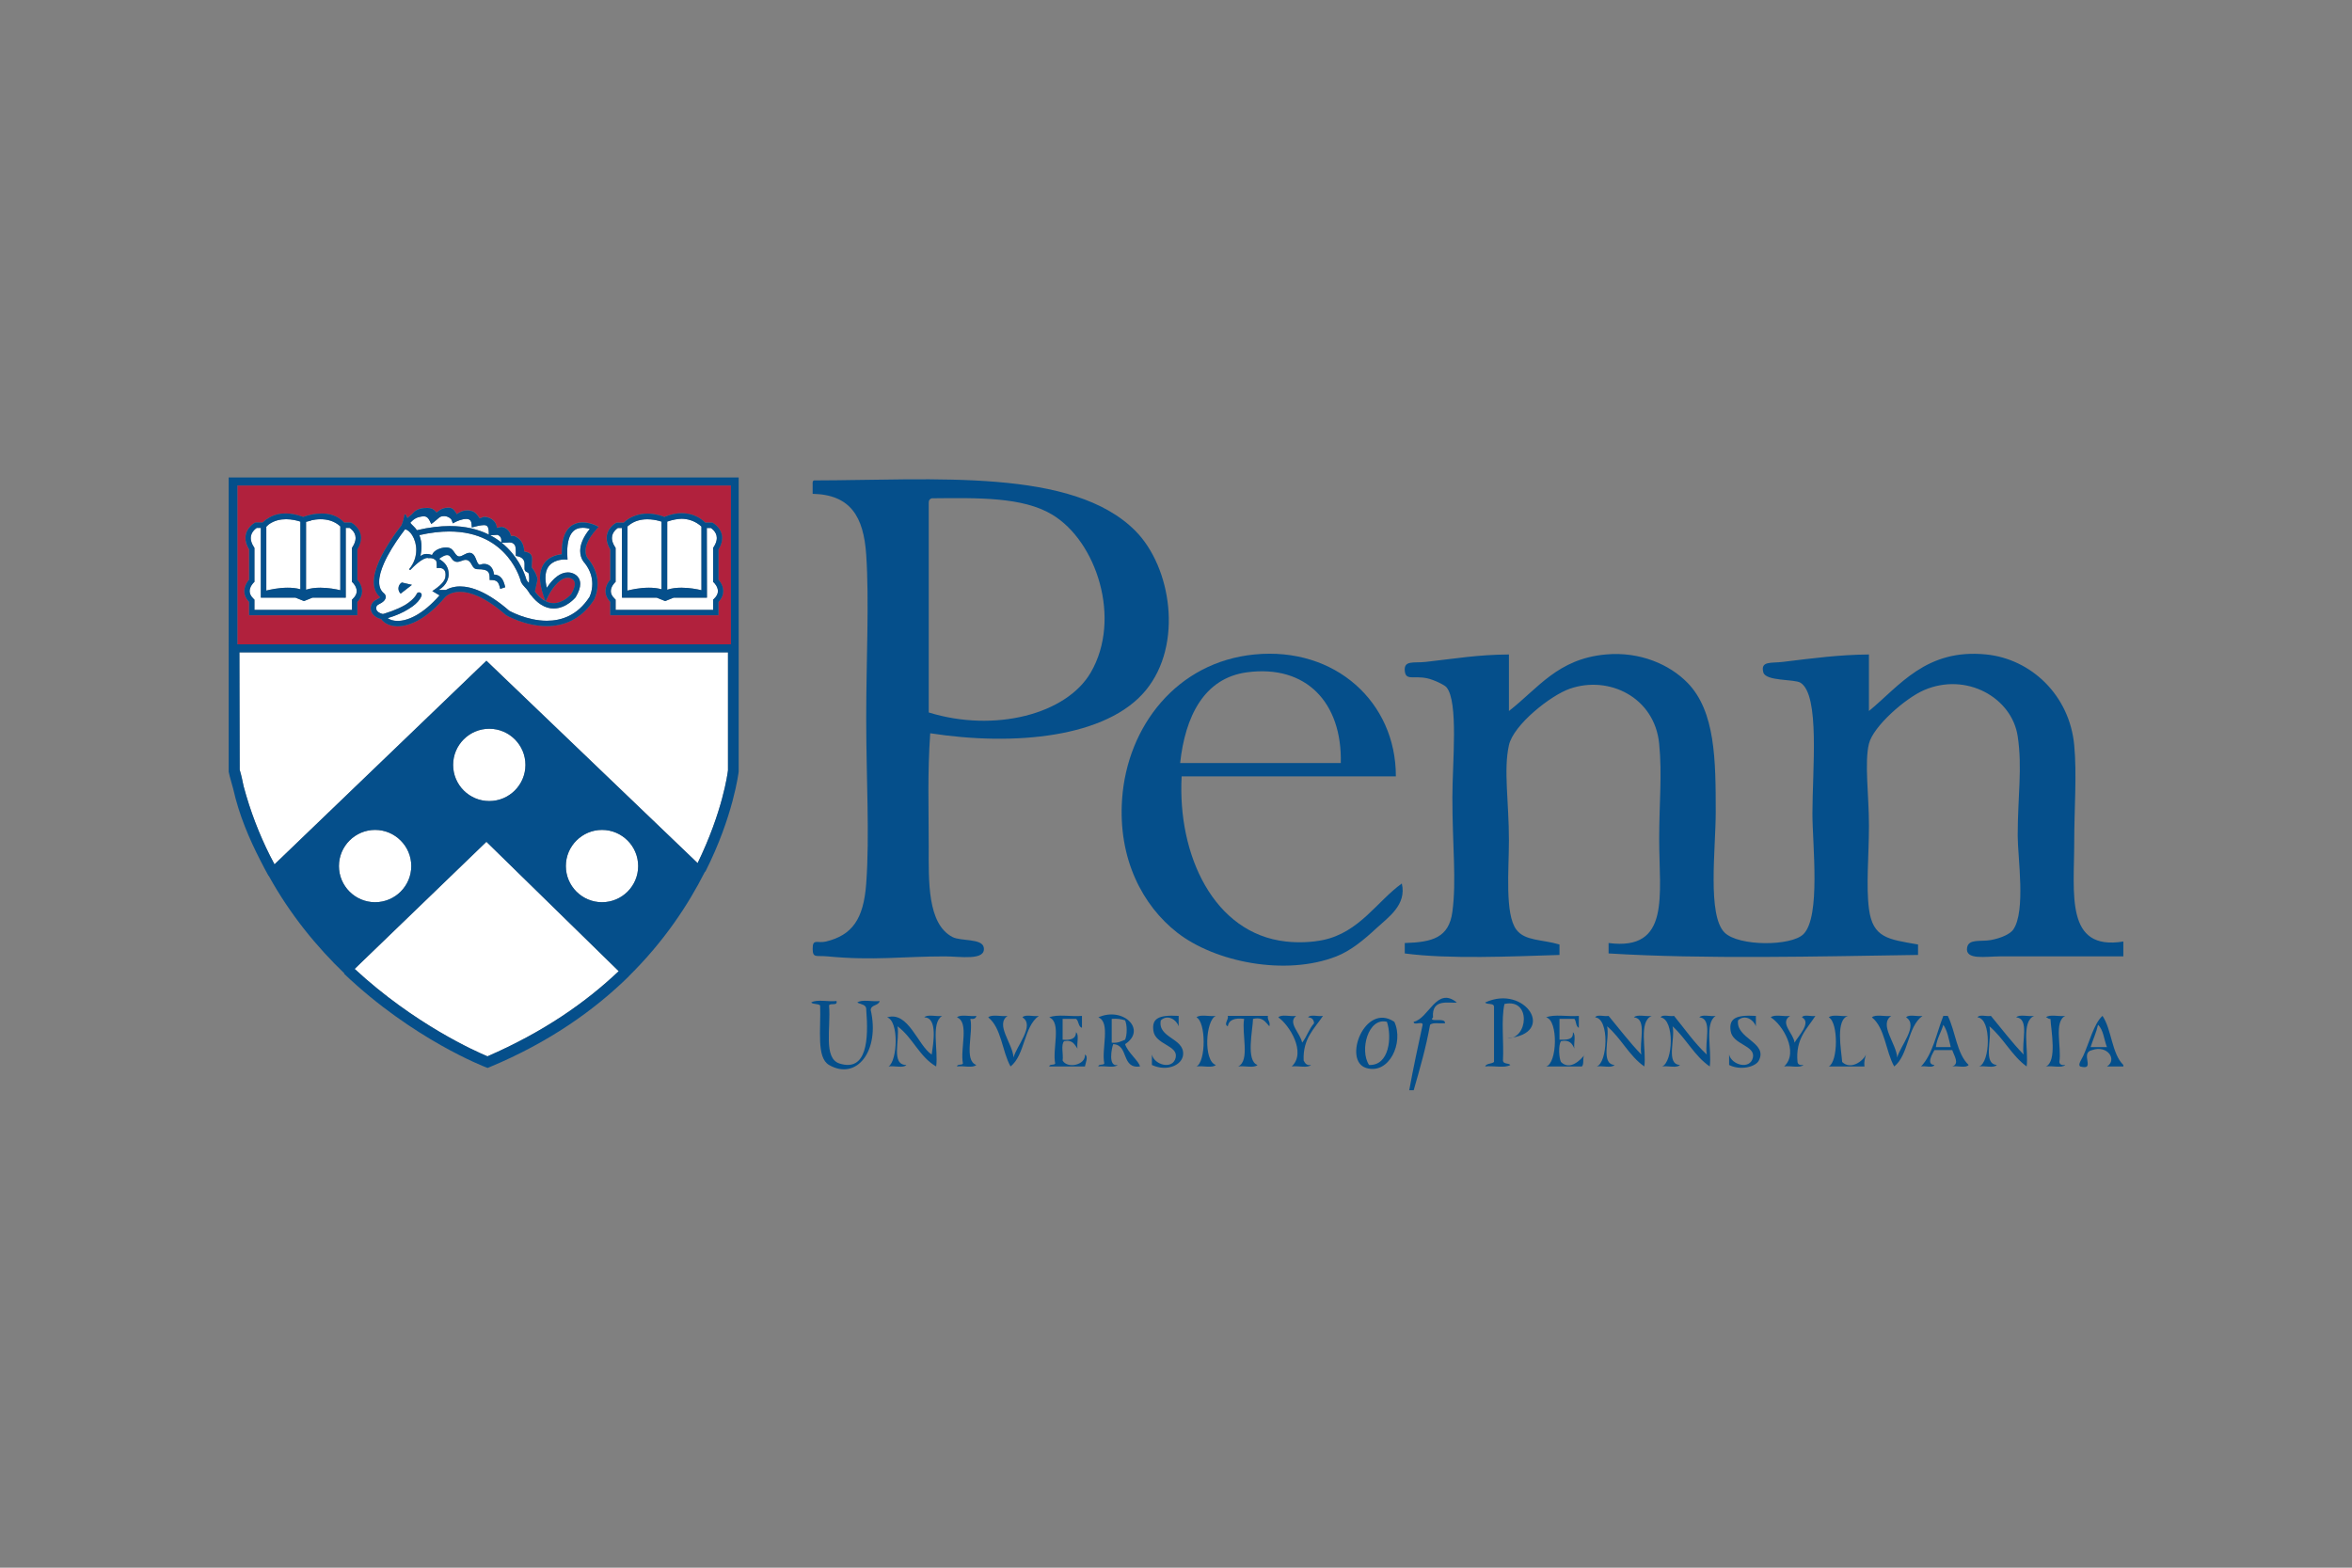 <?xml version="1.0" encoding="utf-8"?>
<!-- Generator: Adobe Illustrator 15.1.0, SVG Export Plug-In . SVG Version: 6.00 Build 0)  -->
<!DOCTYPE svg PUBLIC "-//W3C//DTD SVG 1.1//EN" "http://www.w3.org/Graphics/SVG/1.1/DTD/svg11.dtd">
<svg version="1.1" id="Layer_1" xmlns:x="http://ns.adobe.com/Extensibility/1.0/" xmlns:i="http://ns.adobe.com/AdobeIllustrator/10.0/" xmlns:graph="http://ns.adobe.com/Graphs/1.0/"
	 xmlns="http://www.w3.org/2000/svg" xmlns:xlink="http://www.w3.org/1999/xlink" x="0px" y="0px" width="180px" height="120px"
	 viewBox="-15 15 180 120" enable-background="new -15 15 180 120" xml:space="preserve">
<rect x="-15" y="15" width="180" height="120" fill="#808080" stroke="none"/>
<g>
	<path fill="#054F8B" d="M47.31,51.774c9.203-0.016,19.798-0.974,24.591,3.871c2.737,2.767,3.665,8.676,0.797,12.182
		c-2.977,3.641-10.081,4.298-16.509,3.301c-0.211,3.096-0.114,5.569-0.114,8.653c0,2.641-0.119,5.939,1.822,6.945
		c0.641,0.334,2.268,0.09,2.391,0.799c0.18,1.043-1.83,0.682-2.961,0.682c-3.277,0-5.443,0.34-8.994,0
		c-0.873-0.084-1.13,0.152-1.139-0.57c-0.009-0.828,0.364-0.406,1.024-0.568c1.986-0.486,2.874-1.693,3.074-4.439
		c0.271-3.719,0-7.97,0-12.638c0-4.482,0.238-8.981,0-12.524c-0.196-2.929-1.206-4.604-4.099-4.668c0-0.228,0-0.455,0-0.683
		C47.186,51.954,47.177,51.793,47.31,51.774z M56.076,53.483c0,5.351,0,10.701,0,16.053c5.017,1.552,10.542,0.159,12.41-3.075
		c2.372-4.102,0.432-10.03-2.96-12.068c-2.256-1.356-5.63-1.286-9.222-1.251C56.161,53.187,56.07,53.287,56.076,53.483z"/>
	<path fill="#054F8B" d="M91.826,74.431c-5.465,0-10.929,0-16.395,0c-0.325,6.043,2.478,12.024,7.969,12.637
		c1.014,0.115,2.044,0.053,2.848-0.113c2.785-0.576,4.161-2.986,6.034-4.326c0.388,1.639-1.055,2.598-1.936,3.416
		c-0.937,0.871-1.962,1.729-3.074,2.162c-3.876,1.52-9.275,0.449-12.182-1.822c-2.637-2.059-4.543-5.635-4.213-10.244
		c0.398-5.561,4.196-10.467,10.133-11.045C87.198,64.492,91.842,68.766,91.826,74.431z M80.441,66.461
		c-3.315,0.44-4.74,3.407-5.124,6.945c4.098,0,8.197,0,12.295,0C87.719,68.78,84.959,65.862,80.441,66.461z"/>
	<path fill="#054F8B" d="M147.5,87.068c0,0.383,0,0.76,0,1.139c-2.68,0-6.338,0-9.45,0c-1.068,0-2.689,0.309-2.505-0.682
		c0.129-0.688,1.053-0.426,1.822-0.57c0.82-0.154,1.48-0.471,1.707-0.797c0.977-1.4,0.342-5.545,0.342-7.172
		c0-3.045,0.366-5.207,0-7.628c-0.449-2.973-3.947-4.927-7.172-3.53c-1.437,0.623-3.89,2.777-4.212,4.1
		c-0.355,1.444,0,3.941,0,6.262c0,2.236-0.23,4.605,0,6.375c0.292,2.242,1.479,2.332,3.757,2.732c0,0.266,0,0.531,0,0.799
		c-7.637,0.113-16.345,0.336-23.683-0.115c0-0.266,0-0.529,0-0.797c4.763,0.619,3.872-3.65,3.872-7.969c0-2.734,0.234-4.903,0-7.287
		c-0.352-3.557-3.843-5.246-6.832-4.212c-1.462,0.504-4.321,2.758-4.667,4.327c-0.423,1.905,0,4.306,0,7.286
		c0,2.273-0.321,5.637,0.568,6.83c0.651,0.877,1.982,0.742,3.302,1.139c0,0.266,0,0.531,0,0.799
		c-3.683,0.115-8.455,0.334-11.841-0.115c0-0.266,0-0.529,0-0.797c2.125-0.063,3.379-0.412,3.644-2.391c0.322-2.412,0-5.012,0-8.768
		c0-2.648,0.48-7.316-0.455-8.424c-0.151-0.18-0.974-0.576-1.481-0.683c-1.051-0.222-1.635,0.206-1.707-0.57
		c-0.077-0.831,0.701-0.583,1.594-0.683c2.337-0.261,3.962-0.553,6.377-0.569c0,1.442,0,2.884,0,4.327
		c2.243-1.745,3.729-3.989,7.401-4.327c2.659-0.245,4.924,0.795,6.261,2.163c2.14,2.188,2.164,5.929,2.164,9.905
		c0,2.822-0.657,7.908,0.682,9.223c1.075,1.057,5.097,1.051,6.034,0.113c1.333-1.334,0.684-6.863,0.684-9.221
		c0-3.368,0.585-9.089-0.912-10.02c-0.472-0.294-2.662-0.098-2.846-0.797c-0.234-0.89,0.612-0.69,1.48-0.797
		c2.396-0.291,4.334-0.551,6.603-0.569c0,1.442,0,2.884,0,4.327c2.328-1.905,4.365-4.804,8.994-4.327
		c3.42,0.353,6.36,3.115,6.717,6.945c0.21,2.245,0,4.896,0,7.4C143.744,83.41,143.026,87.805,147.5,87.068z"/>
	<path fill="#054F8B" d="M93.19,98.453c-0.111,0-0.226,0-0.34,0c0.308-1.703,0.667-3.352,1.024-5.008
		c0.02-0.322-0.701,0.094-0.685-0.229c1.16-0.246,1.754-2.75,3.303-1.48c-0.503,0.102-1.951-0.375-1.821,1.139
		c-0.431,0.438,1.022-0.041,0.909,0.457c-0.387,0.029-0.921-0.09-1.136,0.111C94.127,95.215,93.657,96.83,93.19,98.453z"/>
	<path fill="#054F8B" d="M47.082,91.736c0.419-0.264,1.327-0.039,1.935-0.113c0.11,0.414-0.491,0.115-0.569,0.344
		c0.147,1.727-0.455,4.039,0.797,4.439c2.108,0.67,2.234-1.865,2.049-4.1c0.028-0.445-0.422-0.41-0.683-0.568
		c0.345-0.264,1.174-0.041,1.708-0.113c-0.079,0.377-0.652,0.258-0.683,0.682c0.719,3.121-1.073,5.438-3.188,4.213
		c-0.983-0.568-0.615-2.717-0.683-4.553C47.619,91.807,47.227,91.896,47.082,91.736z"/>
	<path fill="#054F8B" d="M98.657,91.736c3.08-1.426,5.529,2.418,1.706,2.732c1.565,0.111,1.862-3.08-0.226-2.617
		c-0.266,1.213-0.038,2.922-0.114,4.326c0.011,0.291,0.425,0.184,0.568,0.342c-0.419,0.264-1.325,0.037-1.935,0.113
		c0.098-0.246,0.499-0.184,0.682-0.342c0-1.404,0-2.809,0-4.213C99.337,91.738,98.803,91.932,98.657,91.736z"/>
	<path fill="#054F8B" d="M52.889,92.875c1.637-0.512,2.352,2.162,3.415,2.846c0.113-0.797,0.489-2.84-0.57-2.846
		c0.232-0.262,0.946-0.041,1.366-0.113c-0.878,0.563-0.281,2.604-0.455,3.871c-1.28-0.73-1.799-2.225-2.96-3.074
		c0.199,1.016-0.53,2.959,0.683,2.961c-0.232,0.262-0.946,0.041-1.366,0.113C53.686,96.195,53.81,93.143,52.889,92.875z"/>
	<path fill="#054F8B" d="M58.239,92.875c0.27-0.262,1.022-0.039,1.48-0.113c-0.027,0.199-0.196,0.26-0.456,0.227
		c0.242,1.088-0.521,3.18,0.456,3.529c-0.269,0.264-1.022,0.039-1.48,0.115c0.018-0.211,0.386-0.07,0.456-0.229
		C58.465,95.305,59.198,93.246,58.239,92.875z"/>
	<path fill="#054F8B" d="M60.63,92.875c0.269-0.262,1.021-0.039,1.48-0.113c-0.964,0.668,0.396,2.119,0.456,3.188
		c0.218-0.869,1.662-2.469,0.683-3.074c0.195-0.262,0.87-0.041,1.252-0.113c-1.169,0.84-1.042,2.98-2.163,3.871
		C61.685,95.463,61.645,93.682,60.63,92.875z"/>
	<path fill="#054F8B" d="M65.298,92.875c0.609-0.264,1.707-0.039,2.505-0.113c0,0.303,0,0.607,0,0.912
		c-0.299-0.082-0.225-0.535-0.456-0.684c-0.341,0-0.683,0-1.024,0c0,0.529,0,1.063,0,1.594c0.582,0.051,1.018-0.045,1.024-0.57
		c0.261,0.195,0.042,0.871,0.114,1.252c-0.226-0.305-0.364-0.699-1.024-0.568c-0.262,0.27-0.042,1.021-0.114,1.48
		c0.358,0.645,1.779,0.352,1.708-0.457c0.294,0.156,0.025,0.699,0,0.912c-0.91,0-1.821,0-2.732,0
		c0.018-0.211,0.386-0.068,0.456-0.227C65.524,95.305,66.257,93.246,65.298,92.875z"/>
	<path fill="#054F8B" d="M69.055,92.875c1.886-0.854,3.748,0.941,2.049,2.051c0.214,0.658,1.059,1.291,1.139,1.707
		c-1.454,0.199-0.838-1.666-2.049-1.707c-0.125,0.316-0.404,1.766,0.342,1.592c-0.271,0.264-1.022,0.039-1.48,0.115
		c0.018-0.211,0.386-0.07,0.456-0.229C69.281,95.305,70.014,93.246,69.055,92.875z M70.08,94.811
		c0.467,0.049,0.729-0.105,1.025-0.227c0.162-0.381,0.162-1.1,0-1.48c-0.283-0.096-0.61-0.148-1.025-0.113
		C70.08,93.598,70.08,94.203,70.08,94.811z"/>
	<path fill="#054F8B" d="M75.204,92.762c0,0.268,0,0.531,0,0.797c-0.172-0.508-0.846-0.945-1.366-0.455
		c-0.265,1.354,1.8,1.35,1.708,2.617c-0.058,0.795-1.21,1.34-2.391,0.799c0-0.268,0-0.531,0-0.799
		c0.175,0.795,1.611,1.197,1.822,0.229c0.205-0.938-1.562-0.975-1.707-2.049C73.145,92.988,73.62,92.664,75.204,92.762z"/>
	<path fill="#054F8B" d="M76.57,92.875c0.27-0.262,1.021-0.039,1.48-0.113c-0.792,0.33-0.963,3.463,0,3.756
		c-0.271,0.264-1.022,0.039-1.48,0.115C77.294,96.256,77.303,93.252,76.57,92.875z"/>
	<path fill="#054F8B" d="M78.96,92.762c1.025,0,2.05,0,3.073,0c-0.056,0.359,0.206,0.402,0.113,0.797
		c-0.302-0.305-0.471-0.74-1.251-0.568c-0.021,0.857-0.563,3.219,0.343,3.529c-0.27,0.262-1.021,0.041-1.48,0.113
		c0.923-0.445,0.252-2.48,0.456-3.643c-0.692-0.086-1.162,0.055-1.252,0.568C78.616,93.387,79.055,93.061,78.96,92.762z"/>
	<path fill="#054F8B" d="M82.832,92.875c0.231-0.262,0.944-0.041,1.366-0.113c-0.682,0.523,0.323,1.32,0.455,2.049
		c0.355-0.441,0.529-1.064,0.912-1.479c-0.014-0.291-0.167-0.443-0.456-0.457c0.157-0.26,0.792-0.041,1.139-0.113
		c-0.648,0.982-1.55,1.715-1.48,3.416c0.104,0.199,0.211,0.395,0.569,0.342c-0.27,0.262-1.021,0.041-1.48,0.113
		C85.002,95.559,83.662,93.449,82.832,92.875z"/>
	<path fill="#054F8B" d="M103.325,92.875c0.608-0.264,1.705-0.039,2.505-0.113c0,0.303,0,0.607,0,0.912
		c-0.245-0.098-0.184-0.502-0.341-0.684c-0.382,0-0.76,0-1.14,0c0,0.529,0,1.063,0,1.594c0.541,0.01,1.087,0.021,1.024-0.57
		c0.262,0.195,0.042,0.871,0.115,1.252c-0.162-0.371-0.358-0.703-1.025-0.568c-0.212,0.293-0.159,1.293,0,1.594
		c0.691,0.672,1.497-0.15,1.821-0.57c-0.214,0.168-0.015,0.746-0.228,0.912c-0.911,0-1.822,0-2.731,0
		C104.18,96.404,104.264,93.088,103.325,92.875z"/>
	<path fill="#054F8B" d="M107.082,92.875c0.122-0.258,0.716-0.043,1.024-0.113c0.829,0.994,1.609,2.033,2.506,2.959
		c-0.181-0.959,0.468-2.744-0.569-2.846c0.232-0.262,0.945-0.041,1.366-0.113c-1.035,0.443-0.39,2.568-0.568,3.871
		c-1.165-0.809-1.776-2.172-2.848-3.074c0.215,0.961-0.52,2.873,0.569,2.961c-0.231,0.262-0.944,0.041-1.366,0.113
		C108.035,96.352,108.188,92.98,107.082,92.875z"/>
	<path fill="#054F8B" d="M112.092,92.875c0.119-0.258,0.715-0.043,1.024-0.113c0.823,1,1.558,2.084,2.506,2.959
		c-0.181-0.959,0.467-2.744-0.57-2.846c0.194-0.262,0.869-0.041,1.252-0.113c-0.878,0.563-0.28,2.604-0.456,3.871
		c-1.174-0.801-1.807-2.139-2.846-3.074c0.233,0.943-0.55,2.904,0.568,2.961c-0.232,0.262-0.945,0.041-1.367,0.113
		C113.039,96.287,113.173,93.049,112.092,92.875z"/>
	<path fill="#054F8B" d="M119.379,92.762c0,0.268,0,0.531,0,0.797c-0.173-0.508-0.847-0.945-1.366-0.455
		c-0.179,1.412,2.301,1.686,1.594,3.074c-0.256,0.502-1.429,0.777-2.276,0.342c0-0.268,0-0.531,0-0.799
		c0.175,0.795,1.608,1.197,1.82,0.229c0.204-0.938-1.563-0.975-1.707-2.049C117.318,92.988,117.796,92.664,119.379,92.762z"/>
	<path fill="#054F8B" d="M120.517,92.875c0.27-0.262,1.022-0.039,1.48-0.113c-0.833,0.535,0.275,1.355,0.342,2.049
		c0.255-0.477,1.328-1.535,0.57-1.936c0.119-0.258,0.715-0.043,1.024-0.113c-0.633,1.002-1.535,1.732-1.368,3.529
		c0.028,0.201,0.198,0.26,0.456,0.227c-0.271,0.264-1.022,0.039-1.48,0.115C122.71,95.537,121.392,93.404,120.517,92.875z"/>
	<path fill="#054F8B" d="M124.959,92.875c0.269-0.262,1.02-0.039,1.479-0.113c-0.98,0.283-0.528,2.572-0.455,3.529
		c0.648,0.627,1.596-0.053,1.819-0.57c-0.066,0.273-0.163,0.52-0.111,0.912c-0.912,0-1.824,0-2.732,0
		C125.68,96.256,125.69,93.252,124.959,92.875z"/>
	<path fill="#054F8B" d="M128.259,92.875c0.269-0.262,1.021-0.039,1.48-0.113c-0.963,0.668,0.394,2.119,0.455,3.188
		c0.218-0.869,1.661-2.469,0.683-3.074c0.195-0.262,0.869-0.041,1.252-0.113c-1.168,0.84-1.042,2.98-2.163,3.871
		C129.307,95.471,129.268,93.688,128.259,92.875z"/>
	<path fill="#054F8B" d="M133.724,92.762c0.114,0,0.228,0,0.343,0c0.593,1.191,0.676,2.891,1.594,3.756
		c-0.194,0.264-0.87,0.043-1.252,0.115c0.579-0.205,0.138-0.82,0-1.252c-0.457,0-0.911,0-1.366,0c-0.136,0.254-0.668,1.107,0,1.137
		c-0.121,0.26-0.717,0.045-1.024,0.115C132.923,95.68,133.197,94.096,133.724,92.762z M133.154,95.152c0.38,0,0.759,0,1.139,0
		c-0.148-0.611-0.26-1.256-0.569-1.707C133.553,94.033,133.236,94.475,133.154,95.152z"/>
	<path fill="#054F8B" d="M136.343,92.875c0.12-0.258,0.715-0.043,1.024-0.113c0.827,0.994,1.608,2.033,2.505,2.959
		c-0.181-0.959,0.469-2.744-0.569-2.846c0.233-0.262,0.945-0.041,1.367-0.113c-1.013,0.467-0.407,2.555-0.569,3.871
		c-1.144-0.828-1.772-2.174-2.849-3.074c0.217,0.961-0.52,2.873,0.571,2.961c-0.233,0.262-0.946,0.041-1.367,0.113
		C137.315,96.375,137.433,92.967,136.343,92.875z"/>
	<path fill="#054F8B" d="M141.579,92.875c0.27-0.262,1.022-0.039,1.479-0.113c-0.893,0.434-0.27,2.387-0.454,3.529
		c0.026,0.201,0.194,0.26,0.454,0.227c-0.269,0.264-1.021,0.039-1.479,0.115c0.854-0.4,0.398-2.715,0.343-3.645
		C141.739,93.023,141.726,92.881,141.579,92.875z"/>
	<path fill="#054F8B" d="M147.5,96.518c0,0.039,0,0.076,0,0.115c-0.417,0-0.836,0-1.251,0c0.808-0.512,0.036-1.668-1.139-1.252
		c-0.982,0.205,0.333,1.594-0.911,1.252c-0.198-0.129,0.107-0.543,0.227-0.799c0.446-0.961,0.813-2.486,1.48-3.074
		C146.621,93.828,146.602,95.635,147.5,96.518z M144.995,95.152c0.418,0,0.836,0,1.252,0c-0.228-0.568-0.267-1.328-0.683-1.707
		C145.424,94.063,145.177,94.572,144.995,95.152z"/>
	<path fill="#054F8B" d="M91.711,93.217c0.742,1.592-0.402,4.076-2.162,3.529C87.741,96.188,89.45,91.688,91.711,93.217z
		 M91.143,93.217c-1.434-0.371-2.111,2.186-1.367,3.301C91.334,96.588,91.534,94.369,91.143,93.217z"/>
	<g>
		<g>
			<path fill="#FFFFFF" d="M35.628,60.106v-5.177c-0.056-0.019-0.125-0.041-0.207-0.061c-0.226-0.059-0.54-0.118-0.881-0.118l0,0
				c-0.474,0.001-0.991,0.11-1.435,0.477c-0.028,0.022-0.055,0.046-0.082,0.072l-0.01,4.912c0.273-0.071,0.939-0.222,1.646-0.223
				C34.983,59.987,35.317,60.018,35.628,60.106z"/>
			<path fill="#FFFFFF" d="M11.043,60.178v-4.887c-0.46-0.421-1.006-0.544-1.505-0.545c-0.001,0-0.001,0-0.001,0
				c-0.27,0-0.521,0.038-0.727,0.083l0.022,0.01l-0.411,0.108l-0.002,5.195c0.343-0.115,0.724-0.155,1.093-0.155
				C10.132,59.988,10.721,60.102,11.043,60.178z"/>
			<path fill="#FFFFFF" d="M38.684,60.179l-0.001-4.874c-0.051-0.044-0.105-0.091-0.165-0.139c-0.456-0.339-0.921-0.447-1.338-0.456
				c-0.305,0.005-0.672,0.065-1.113,0.214c-0.001,0-0.002,0-0.003,0.001v0.177l-0.002,5.039c0.344-0.115,0.724-0.154,1.093-0.155
				C37.773,59.988,38.362,60.102,38.684,60.179z"/>
			<path fill="#FFFFFF" d="M32.049,59.602L32.049,59.602l-0.008,0.01l-0.035,0.037c-0.028,0.033-0.068,0.082-0.107,0.143
				c-0.08,0.122-0.151,0.287-0.15,0.458c0.001,0.17,0.061,0.362,0.3,0.589l0.065,0.061v0.787h3.731h3.732v-0.787l0.065-0.061
				c0.24-0.228,0.297-0.418,0.3-0.589c0-0.167-0.067-0.326-0.143-0.447c-0.074-0.117-0.152-0.195-0.159-0.2l0,0l-0.064-0.061v-2.603
				l0.034-0.051c0.188-0.287,0.247-0.518,0.247-0.703c0-0.251-0.111-0.44-0.235-0.579c-0.084-0.094-0.171-0.159-0.222-0.191h-0.307
				l0.01,5.333h-2.544l-0.653,0.263l-0.652-0.263h-2.641v-0.009h-0.016v-5.324h-0.305l-0.034,0.023
				c-0.048,0.035-0.113,0.086-0.178,0.156c-0.129,0.139-0.247,0.333-0.247,0.592c0,0.185,0.059,0.416,0.247,0.703l0.034,0.051v2.603
				L32.049,59.602z"/>
			<path fill="#FFFFFF" d="M24.4,75.508c0.501-0.502,0.812-1.193,0.812-1.958c0-0.764-0.311-1.454-0.812-1.956
				c-0.502-0.5-1.191-0.811-1.955-0.811c-0.766,0-1.456,0.311-1.958,0.811c-0.5,0.502-0.81,1.192-0.81,1.956
				c0,0.765,0.309,1.456,0.81,1.958c0.502,0.502,1.192,0.809,1.958,0.809C23.209,76.316,23.9,76.008,24.4,75.508z"/>
			<path fill="#FFFFFF" d="M31.071,78.525c-0.764,0-1.455,0.311-1.955,0.813c-0.501,0.5-0.812,1.191-0.812,1.955
				s0.31,1.455,0.812,1.957c0.5,0.5,1.19,0.811,1.955,0.811c0.766,0,1.457-0.311,1.958-0.811c0.501-0.502,0.81-1.193,0.81-1.957
				s-0.309-1.455-0.81-1.955S31.836,78.525,31.071,78.525z"/>
			<path fill="#FFFFFF" d="M3.322,64.936l0.021,8.988c0.134,0.439,0.216,0.858,0.299,1.255c0.512,1.917,1.202,3.69,2.02,5.319
				c0.114,0.223,0.23,0.443,0.347,0.664l16.217-15.585l16.163,15.489c1.916-3.943,2.294-6.838,2.325-7.104v-9.027L3.322,64.936
				L3.322,64.936z"/>
			<path fill="#FFFFFF" d="M12.141,89.166c4.576,4.236,9.268,6.318,10.167,6.691c4.313-1.877,7.514-4.123,10.042-6.516
				l-10.125-9.906L12.141,89.166z"/>
			<path fill="#FFFFFF" d="M24.194,57.334c0.785,0.946,1.054,1.884,1.099,2.051c0.049,0.091,0.111,0.164,0.185,0.24
				c0.017-0.118,0.024-0.237,0.024-0.347c0-0.121-0.01-0.23-0.028-0.312c-0.013-0.065-0.035-0.11-0.045-0.129l-0.021-0.008
				c-0.033-0.015-0.089-0.023-0.166-0.085c-0.052-0.042-0.1-0.132-0.096-0.212c0-0.159,0-0.238,0-0.397
				c-0.001-0.144-0.05-0.256-0.135-0.349c-0.087-0.093-0.215-0.165-0.369-0.197l-0.164-0.034v-0.167c0-0.054,0-0.105,0-0.155
				c0-0.16-0.006-0.296-0.034-0.397c-0.03-0.102-0.069-0.165-0.163-0.232l-0.001-0.001c-0.096-0.065-0.165-0.078-0.282-0.081
				c-0.001,0-0.004,0-0.005,0c-0.107,0-0.247,0.021-0.42,0.021h-0.182C23.704,56.793,23.969,57.063,24.194,57.334z"/>
			<path fill="#FFFFFF" d="M15.664,83.25c0.5-0.502,0.811-1.191,0.811-1.957c0-0.764-0.309-1.453-0.811-1.953
				c-0.502-0.502-1.192-0.813-1.957-0.813c-0.764,0-1.455,0.311-1.956,0.813c-0.5,0.5-0.811,1.189-0.811,1.953
				c0,0.766,0.31,1.455,0.811,1.957c0.502,0.5,1.192,0.811,1.956,0.811C14.47,84.061,15.161,83.75,15.664,83.25z"/>
			<path fill="#FFFFFF" d="M25.155,59.936c-0.092-0.097-0.195-0.216-0.275-0.379l-0.01-0.021l-0.005-0.021l-0.001-0.008l-0.01-0.03
				c-0.007-0.026-0.019-0.067-0.036-0.119c-0.033-0.104-0.086-0.252-0.164-0.432c-0.156-0.36-0.414-0.84-0.812-1.32
				c-0.801-0.958-2.149-1.917-4.457-1.919c-0.677,0-1.438,0.083-2.292,0.277c0.125,0.32,0.164,0.616,0.164,0.872
				c0,0.275-0.043,0.505-0.067,0.669c-0.004,0.027-0.008,0.051-0.011,0.072c0.016-0.013,0.034-0.027,0.052-0.041
				c0.091-0.064,0.23-0.129,0.423-0.129h0c0.118,0,0.253,0.022,0.412,0.08c0.058-0.176,0.215-0.313,0.403-0.411
				c0.203-0.105,0.447-0.165,0.664-0.166c0.092,0,0.18,0.012,0.259,0.036c0.163,0.05,0.263,0.174,0.348,0.295
				c0.085,0.123,0.164,0.245,0.269,0.315c0.048,0.03,0.093,0.042,0.142,0.042c0.001,0,0.001,0,0.001,0
				c0.106,0,0.229-0.063,0.359-0.134c0.132-0.069,0.27-0.144,0.422-0.145l0,0c0.06,0,0.122,0.013,0.181,0.043
				c0.144,0.072,0.222,0.222,0.286,0.373c0.064,0.15,0.116,0.309,0.181,0.402c0.044,0.063,0.083,0.09,0.135,0.091l0.059-0.011
				c0.099-0.034,0.194-0.049,0.283-0.049h0.001c0.225,0,0.413,0.102,0.54,0.26c0.12,0.146,0.187,0.339,0.196,0.55
				c0.255,0.011,0.443,0.107,0.574,0.267c0.14,0.167,0.22,0.397,0.284,0.663l0.011,0.046l-0.384,0.127l-0.012-0.054
				c-0.062-0.261-0.126-0.416-0.226-0.504c-0.099-0.087-0.251-0.124-0.517-0.124h0h-0.052v-0.051
				c0.001-0.263-0.011-0.455-0.122-0.576c-0.107-0.123-0.337-0.2-0.806-0.2c-0.002,0-0.004,0-0.005,0s-0.001,0-0.001,0
				c-0.11,0-0.196-0.037-0.261-0.093c-0.064-0.056-0.108-0.127-0.15-0.203c-0.083-0.148-0.155-0.301-0.311-0.376
				c-0.062-0.031-0.118-0.042-0.177-0.042c-0.002,0-0.004,0-0.007,0c-0.201,0-0.411,0.154-0.645,0.157c0,0,0,0-0.001,0
				c-0.078,0-0.159-0.021-0.237-0.07H19.75l0,0c-0.131-0.088-0.198-0.212-0.266-0.302c-0.071-0.092-0.13-0.149-0.262-0.151
				c-0.001,0-0.001,0-0.004,0c-0.196,0-0.409,0.144-0.612,0.286c0.045,0.029,0.09,0.062,0.137,0.098
				c0.399,0.261,0.594,0.617,0.593,1.086l0,0.052c-0.005,0.202-0.125,0.785-0.761,1.145h0.554c0.24-0.138,0.601-0.268,1.081-0.268
				c0,0,0.001,0,0.001,0c0.864,0.001,2.092,0.413,3.76,1.859l0.042,0.021c0.039,0.021,0.097,0.052,0.171,0.088
				c0.15,0.073,0.368,0.171,0.634,0.269c0.533,0.196,1.261,0.39,2.031,0.39c0,0,0,0,0.001,0c0.564,0,1.151-0.103,1.71-0.379
				c0.556-0.277,1.09-0.726,1.554-1.438l0.004-0.008l0.023-0.051c0.021-0.047,0.048-0.117,0.076-0.206
				c0.056-0.181,0.112-0.438,0.112-0.739c0-0.459-0.125-1.021-0.586-1.604c-0.032-0.031-0.102-0.108-0.171-0.233
				c-0.085-0.154-0.169-0.386-0.168-0.684c0-0.438,0.179-1.005,0.733-1.691c-0.146-0.043-0.338-0.083-0.535-0.083c0,0,0,0-0.001,0
				c-0.142,0-0.283,0.021-0.416,0.069c-0.133,0.05-0.256,0.129-0.369,0.256c-0.222,0.25-0.406,0.713-0.406,1.539
				c0,0.11,0.003,0.225,0.011,0.347l0.012,0.227l-0.225-0.01h-0.005h-0.018c-0.001,0-0.003,0-0.004,0
				c-0.077,0-0.307,0.01-0.555,0.09c-0.253,0.083-0.517,0.233-0.688,0.512c-0.114,0.187-0.194,0.437-0.194,0.79
				c0,0.218,0.032,0.476,0.105,0.777c0.015-0.022,0.031-0.046,0.047-0.071c0.185-0.273,0.446-0.606,0.783-0.84
				c0.224-0.156,0.487-0.27,0.779-0.27c0.045,0,0.09,0.003,0.136,0.009c0.023,0.003,0.123,0.016,0.25,0.064
				c0.135,0.054,0.309,0.151,0.431,0.338c0.081,0.123,0.131,0.284,0.13,0.472c0,0.273-0.102,0.597-0.342,1.003l-0.008,0.014
				l-0.009,0.011c-0.009,0.01-0.179,0.216-0.469,0.425c-0.29,0.209-0.707,0.427-1.206,0.428c-0.001,0-0.002,0-0.003,0
				c-0.308,0-0.643-0.088-0.975-0.302c-0.261-0.166-0.52-0.409-0.775-0.743l-0.004,0.013l-0.238-0.357
				C25.325,60.111,25.246,60.034,25.155,59.936z"/>
			<path fill="#FFFFFF" d="M23.364,56.337c-0.001-0.107-0.028-0.18-0.076-0.245c-0.043-0.056-0.11-0.108-0.202-0.151l-0.574,0.03
				c0.315,0.165,0.598,0.353,0.851,0.552L23.364,56.337L23.364,56.337z"/>
			<path fill="#FFFFFF" d="M16.907,55.585c0.933-0.221,1.769-0.318,2.515-0.318c0.003,0,0.007,0,0.01,0
				c1.215,0,2.195,0.261,2.978,0.651v-0.157c0-0.218-0.037-0.351-0.077-0.426c-0.042-0.073-0.08-0.099-0.142-0.121
				c-0.041-0.014-0.094-0.021-0.157-0.021l0,0c-0.001,0-0.002,0-0.003,0c-0.122,0-0.271,0.029-0.417,0.053l-0.502,0.126
				l-0.018-0.243c-0.016-0.195-0.072-0.277-0.131-0.328c-0.062-0.05-0.157-0.079-0.283-0.079c0,0-0.002,0-0.004,0
				c-0.16,0-0.353,0.048-0.508,0.102c-0.157,0.055-0.275,0.114-0.297,0.124l-0.003,0.001l-0.21,0.109l-0.079-0.225
				c-0.024-0.072-0.104-0.161-0.218-0.226c-0.11-0.065-0.248-0.103-0.35-0.103c-0.001,0-0.002,0-0.004,0
				c-0.104,0-0.177,0.011-0.232,0.029c-0.056,0.018-0.098,0.039-0.146,0.074c-0.098,0.067-0.216,0.197-0.421,0.352l-0.199,0.149
				l-0.109-0.224c-0.081-0.164-0.16-0.252-0.229-0.299c-0.071-0.047-0.141-0.065-0.24-0.065c0,0-0.001,0-0.002,0
				c-0.102,0-0.231,0.024-0.381,0.063c-0.169,0.041-0.328,0.14-0.442,0.235c-0.116,0.093-0.186,0.18-0.188,0.184l-0.001,0.002
				l-0.003,0.002c0,0-0.002,0.003-0.007,0.009C16.52,55.182,16.767,55.356,16.907,55.585z"/>
			<path fill="#FFFFFF" d="M7.987,60.105v-5.174c-0.016-0.006-0.035-0.013-0.054-0.02c-0.224-0.071-0.609-0.167-1.04-0.167H6.893
				c-0.434,0-0.907,0.096-1.324,0.397c-0.063,0.052-0.127,0.111-0.188,0.177v4.888c0.281-0.071,0.938-0.219,1.639-0.219
				C7.342,59.987,7.677,60.018,7.987,60.105z"/>
			<path fill="#FFFFFF" d="M4.408,59.602L4.408,59.602l-0.009,0.01l-0.035,0.036C4.336,59.68,4.296,59.73,4.258,59.79
				c-0.079,0.122-0.15,0.286-0.15,0.457c0.002,0.172,0.061,0.364,0.3,0.591l0.064,0.061v0.787h3.731h3.732v-0.787L12,60.838
				c0.239-0.227,0.297-0.418,0.299-0.589c0-0.167-0.067-0.326-0.143-0.447c-0.074-0.117-0.151-0.195-0.158-0.2l0,0l0,0l-0.065-0.061
				v-2.603l0.035-0.051c0.188-0.287,0.247-0.517,0.248-0.703c0-0.252-0.111-0.442-0.237-0.583c-0.083-0.095-0.172-0.159-0.223-0.193
				h-0.295v5.338H8.917l-0.652,0.263l-0.654-0.263H4.97v-0.009H4.961v-5.329H4.652l-0.035,0.023
				c-0.048,0.034-0.113,0.087-0.177,0.156c-0.13,0.14-0.249,0.336-0.249,0.596c0,0.185,0.059,0.416,0.247,0.703l0.035,0.051v2.602
				L4.408,59.602z"/>
			<path fill="#FFFFFF" d="M14.294,61.996c0.003,0,0.006-0.002,0.009-0.003c0.037-0.01,0.09-0.025,0.157-0.046
				c0.134-0.041,0.322-0.102,0.535-0.182c0.316-0.118,0.688-0.279,1.02-0.472c0.385-0.24,0.61-0.469,0.735-0.628
				c0.08-0.101,0.119-0.178,0.128-0.199c0-0.001,0-0.002,0-0.003c0.001-0.001,0.001-0.002,0.001-0.003c0,0,0,0,0,0l0,0v-0.001
				c0,0,0,0,0-0.001v-0.001l0,0c0,0,0,0,0.001-0.001c0,0,0,0,0-0.002v0c0,0,0,0,0.001,0c0-0.001,0-0.001,0-0.002c0,0,0,0,0-0.001
				s0-0.001,0-0.001s0,0,0-0.001c0,0,0-0.001,0-0.001c0,0,0,0,0-0.001c0,0,0,0,0-0.001c0,0,0.001,0,0.001-0.001s0,0,0,0
				c0.014-0.024,0.032-0.045,0.053-0.063l0,0c0,0,0,0,0.001,0c0.025-0.021,0.056-0.034,0.088-0.04l0,0c0,0,0.001,0,0.002,0h0.001
				c0,0,0,0,0.001,0c0.009-0.001,0.021-0.002,0.031-0.002c0.024,0,0.05,0.004,0.075,0.014c0.001,0,0.001,0,0.003,0
				c0,0,0,0.001,0.001,0.001l0,0c0,0,0.001,0,0.002,0.001l0,0h0c0,0,0,0,0.001,0c0,0,0,0,0.001,0h0.001h0.001h0.001c0,0,0,0,0.001,0
				c0,0,0.001,0,0.001,0.001l0,0c0,0,0.001,0,0.002,0.001l0,0c0.035,0.019,0.063,0.045,0.084,0.081c0,0,0,0.001,0,0.001l0,0
				c0.008,0.015,0.014,0.029,0.019,0.044c0,0,0,0,0,0.001v0.001v0l0,0c0.01,0.037,0.009,0.075-0.002,0.112c0,0.001,0,0.001,0,0.002
				l0,0c0,0,0,0.001-0.001,0.002l0,0V60.6c0,0,0,0,0,0.001c0,0,0,0,0,0v0.001c0,0,0,0,0,0.001c-0.001,0-0.001,0.001-0.001,0.001l0,0
				c0,0,0,0,0,0.002c-0.126,0.32-0.379,0.578-0.676,0.798c-0.113,0.083-0.234,0.163-0.359,0.236
				c-0.378,0.234-0.883,0.472-1.554,0.671c0.17,0.124,0.425,0.214,0.759,0.214c0,0,0.003,0,0.004,0c0.758,0,1.912-0.472,3.208-1.955
				l-0.554-0.328l0.067-0.045c0.408-0.272,0.635-0.491,0.763-0.661c0.128-0.171,0.159-0.293,0.172-0.389
				c0.008-0.063,0.013-0.119,0.013-0.17c-0.001-0.234-0.081-0.353-0.179-0.422c-0.098-0.069-0.223-0.086-0.315-0.086
				c0,0-0.001,0-0.002,0c-0.035,0-0.063,0.003-0.084,0.004l-0.031,0.004l-0.058,0.011l-0.004-0.058
				c-0.012-0.177-0.01-0.293-0.016-0.375c-0.007-0.08-0.019-0.119-0.059-0.167l-0.171-0.123c-0.103-0.042-0.199-0.05-0.265-0.05l0,0
				c-0.028,0-0.05,0-0.065,0.003l-0.021,0.002l-0.012,0.003l-0.014-0.005c-0.027-0.009-0.059-0.014-0.091-0.014
				c-0.002,0-0.003,0-0.004,0c-0.18,0-0.439,0.147-0.683,0.34c-0.247,0.194-0.484,0.429-0.638,0.591l-0.077-0.068
				c0.396-0.474,0.546-0.995,0.546-1.473c0-0.44-0.128-0.843-0.312-1.133c-0.159-0.253-0.359-0.417-0.542-0.454
				c-0.106,0.139-0.228,0.301-0.357,0.481c-0.424,0.59-0.932,1.375-1.265,2.136c-0.224,0.507-0.365,1.004-0.364,1.412
				c0,0.189,0.03,0.357,0.091,0.503c0.06,0.146,0.15,0.271,0.286,0.379c0.015,0.012,0.039,0.034,0.065,0.069
				c0.03,0.042,0.063,0.112,0.063,0.2c0,0.109-0.055,0.219-0.144,0.309c-0.09,0.093-0.22,0.179-0.412,0.271
				c-0.122,0.06-0.187,0.171-0.187,0.283c0,0.078,0.028,0.159,0.108,0.24C13.966,61.873,14.094,61.949,14.294,61.996z M15.735,59.6
				l0.019-0.011l0.772,0.18l-0.825,0.642l-0.036,0.028l-0.033-0.035c-0.093-0.099-0.138-0.228-0.138-0.356
				C15.495,59.874,15.577,59.698,15.735,59.6z"/>
		</g>
		<g>
			<path fill="#B1213D" d="M3.167,52.162V64.32H40.94V52.162H3.167z M12.346,61.075v0.816v0.205H8.204H4.062v-1.021
				c-0.261-0.269-0.367-0.564-0.365-0.826c0-0.284,0.112-0.518,0.215-0.679c0.055-0.086,0.109-0.153,0.149-0.199v-2.31
				c-0.199-0.318-0.282-0.614-0.282-0.876c0-0.392,0.184-0.688,0.358-0.875c0.175-0.188,0.344-0.28,0.356-0.287l0.045-0.025h0.552
				c0.063-0.063,0.132-0.119,0.199-0.17l0.089-0.091v0.026c0.024-0.017,0.047-0.032,0.071-0.047l0,0l0,0
				C5.902,54.4,6.401,54.3,6.843,54.3c0.001,0,0.001,0,0.002,0c0.472,0,0.886,0.11,1.147,0.197c0,0,0.001,0,0.002,0
				c0.087,0.026,0.16,0.052,0.208,0.068c0.374-0.133,0.713-0.207,1.021-0.237h0.002c0.004,0,0.008,0,0.014,0
				c0.138-0.015,0.269-0.023,0.394-0.023c0,0,0,0,0.001,0c0.486,0,0.859,0.115,1.134,0.259c0.265,0.139,0.439,0.306,0.541,0.411
				c0.003,0.002,0.005,0.005,0.007,0.007l0.009,0.009l0.006,0.007h0.531l0.045,0.025c0.013,0.007,0.181,0.098,0.356,0.287
				c0.173,0.186,0.358,0.481,0.358,0.875c0,0.262-0.083,0.558-0.282,0.876v2.31c0.042,0.045,0.095,0.112,0.15,0.198
				c0.103,0.163,0.215,0.396,0.215,0.679C12.711,60.51,12.606,60.806,12.346,61.075z M30.033,57.801l0.01,0.01l0.011,0.013
				c0.529,0.662,0.685,1.332,0.684,1.869c-0.001,0.706-0.26,1.187-0.269,1.205l-0.004,0.007l-0.005,0.006
				c-0.5,0.773-1.096,1.281-1.722,1.591c-0.626,0.31-1.278,0.422-1.892,0.422c-1.679-0.003-3.084-0.825-3.1-0.832l-0.017-0.01
				l-0.014-0.014c-1.632-1.418-2.776-1.772-3.505-1.772c-0.001,0-0.001,0-0.002,0c-0.78,0-1.125,0.396-1.151,0.424l0,0l-0.002,0.003
				l-0.003,0.004c-1.388,1.63-2.673,2.21-3.622,2.211c0,0,0,0-0.001,0c-0.566,0-1.018-0.212-1.257-0.552
				c-0.245-0.062-0.435-0.165-0.572-0.302c-0.152-0.15-0.23-0.343-0.229-0.531c0-0.273,0.162-0.527,0.419-0.652
				c0.18-0.085,0.268-0.159,0.304-0.197c-0.164-0.145-0.286-0.316-0.364-0.507c-0.086-0.206-0.122-0.43-0.122-0.661
				c0.001-0.499,0.165-1.039,0.398-1.575c0.235-0.538,0.546-1.072,0.854-1.548c0.32-0.492,0.638-0.922,0.872-1.223
				c0.117-0.288,0.176-0.559,0.204-0.703c0.013-0.07,0.018-0.111,0.018-0.111l0.101-0.007l0.006,0.017
				c0.005,0.014,0.014,0.036,0.028,0.066c0.02,0.043,0.049,0.106,0.093,0.192c0.038-0.039,0.086-0.085,0.146-0.135
				c0.048-0.04,0.101-0.08,0.16-0.12l0.131-0.136c0.292-0.333,0.738-0.383,1.056-0.383h0.001c0.186,0,0.32,0.023,0.437,0.086
				c0.106,0.057,0.194,0.143,0.295,0.264c0.344-0.261,0.497-0.366,0.949-0.366c0.006,0,0.012,0,0.019,0c0,0,0,0,0.001,0
				c0.165,0,0.287,0.088,0.38,0.195c0.08,0.093,0.143,0.203,0.205,0.298c0.106-0.089,0.389-0.287,0.798-0.288
				c0.093,0,0.192,0.009,0.296,0.035c0.186,0.042,0.315,0.139,0.416,0.25c0.093,0.103,0.165,0.219,0.243,0.325l0.316-0.117h0.009
				c0.518,0.004,0.978,0.363,0.983,0.844l0.347-0.076h0.008c0.202,0.016,0.381,0.122,0.511,0.263
				c0.117,0.126,0.195,0.28,0.209,0.429c0.046,0,0.084-0.001,0.117-0.001c0.001,0,0.002,0,0.003,0c0.083,0,0.142,0.004,0.205,0.03
				c0.063,0.025,0.125,0.067,0.229,0.139c0.318,0.224,0.457,0.63,0.467,1.019c0.173,0.038,0.317,0.075,0.425,0.155
				c0.118,0.085,0.182,0.225,0.18,0.428c0,0.113-0.028,0.354-0.028,0.522c-0.001,0.072,0.008,0.132,0.015,0.144l0,0
				c0.197,0.216,0.391,0.583,0.426,0.886l0.001,0.008l-0.199,0.928c0.232,0.307,0.46,0.515,0.673,0.652
				c0.042,0.027,0.083,0.05,0.124,0.072l-0.145-0.424c-0.184-0.535-0.262-0.981-0.262-1.359c0-0.415,0.098-0.749,0.255-1.005
				c0.158-0.256,0.372-0.432,0.588-0.55c0.31-0.167,0.625-0.221,0.826-0.238c-0.003-0.055-0.003-0.109-0.003-0.163
				c0-0.662,0.109-1.146,0.297-1.5c0.186-0.356,0.458-0.572,0.742-0.678c0.19-0.071,0.382-0.097,0.561-0.097
				c0.529,0.002,0.959,0.212,0.974,0.218l0.246,0.118l-0.182,0.204c-0.664,0.742-0.822,1.287-0.822,1.645
				C29.811,57.585,30.023,57.793,30.033,57.801z M39.986,61.075v0.816v0.205h-4.142h-4.142v-1.021
				c-0.261-0.268-0.367-0.564-0.365-0.825c0-0.285,0.112-0.519,0.215-0.68c0.057-0.086,0.11-0.153,0.15-0.199v-2.31
				c-0.198-0.318-0.282-0.613-0.281-0.876c0-0.391,0.185-0.687,0.358-0.872c0.176-0.188,0.344-0.278,0.356-0.285l0.045-0.023h0.415
				h0.135c0.248-0.244,0.526-0.406,0.812-0.509c0.342-0.135,0.685-0.184,0.995-0.184c0.002,0,0.004,0,0.008,0
				c0.605,0.001,1.096,0.173,1.289,0.251c0.001,0,0.003,0.001,0.004,0.001c0.5-0.205,0.947-0.285,1.336-0.285c0,0,0.001,0,0.002,0
				c0.827,0,1.383,0.366,1.664,0.606c0.053,0.044,0.097,0.085,0.13,0.118h0.537l0.045,0.023c0.014,0.006,0.181,0.097,0.355,0.284
				c0.174,0.185,0.357,0.48,0.357,0.872c0,0.262-0.083,0.557-0.281,0.876v2.311c0.04,0.045,0.095,0.112,0.149,0.198
				c0.104,0.164,0.214,0.396,0.216,0.68C40.354,60.511,40.247,60.806,39.986,61.075z"/>
			<path fill="#B1213D" d="M28.801,59.326c-0.105-0.07-0.236-0.094-0.254-0.096h0h-0.001h-0.002
				c-0.028-0.003-0.057-0.005-0.086-0.005l0,0c-0.171,0-0.343,0.063-0.512,0.173c-0.167,0.11-0.328,0.266-0.466,0.43
				c-0.277,0.328-0.464,0.686-0.5,0.759l-0.007,0.014l-0.2,0.418c0.213,0.107,0.413,0.146,0.6,0.147c0.001,0,0.002,0,0.003,0
				c0.362,0,0.693-0.159,0.939-0.332c0.221-0.155,0.368-0.315,0.406-0.358c0.21-0.359,0.276-0.615,0.275-0.779
				c0-0.109-0.026-0.18-0.059-0.238C28.902,59.404,28.854,59.361,28.801,59.326z"/>
		</g>
		<g>
			<path fill="#054F8B" d="M2.501,51.546v12.568H2.5l0.001,0.391v9.565l0.008,0.041c0.101,0.477,0.229,0.849,0.335,1.26
				c0.455,2.031,1.223,3.818,2.085,5.498c0.201,0.4,0.409,0.795,0.625,1.178l0.013-0.006c1.647,2.986,3.698,5.459,5.792,7.473
				l-0.023,0.023l0.001,0.002c5.283,5.037,10.8,7.135,10.829,7.148h0.002l0.151,0.059l0.152-0.063
				c4.531-1.885,8.007-4.348,10.662-6.957l-0.005-0.006c2.697-2.658,4.539-5.463,5.793-7.938l0.031-0.063l0.025,0.014
				c2.153-4.254,2.549-7.624,2.554-7.657l0.001-0.023v-9.116v-0.411v-12.98H2.501z M22.308,95.857
				c-0.9-0.373-5.592-2.457-10.167-6.691l10.085-9.73l10.126,9.904C29.822,91.734,26.621,93.98,22.308,95.857z M40.941,52.162V64.32
				H3.167V52.162H40.941z M19.678,73.549c0-0.763,0.309-1.455,0.81-1.955c0.502-0.501,1.192-0.812,1.958-0.812
				c0.764,0,1.455,0.311,1.955,0.812c0.501,0.502,0.812,1.192,0.812,1.955c0,0.764-0.311,1.456-0.812,1.957
				c-0.502,0.502-1.191,0.811-1.955,0.811c-0.766,0-1.456-0.309-1.958-0.811C19.987,75.005,19.678,74.315,19.678,73.549z
				 M11.75,79.338c0.502-0.502,1.192-0.813,1.956-0.813c0.765,0,1.456,0.311,1.957,0.813c0.501,0.502,0.812,1.191,0.812,1.955
				s-0.31,1.455-0.812,1.957c-0.502,0.5-1.192,0.811-1.957,0.811c-0.764,0-1.455-0.311-1.956-0.811
				c-0.501-0.502-0.811-1.193-0.811-1.957S11.249,79.84,11.75,79.338z M33.84,81.293c0,0.766-0.31,1.455-0.81,1.957
				c-0.501,0.5-1.192,0.811-1.958,0.811c-0.764,0-1.455-0.311-1.955-0.811c-0.5-0.502-0.811-1.191-0.811-1.957
				c0-0.764,0.309-1.455,0.811-1.953c0.501-0.502,1.191-0.813,1.955-0.813c0.766,0,1.457,0.311,1.958,0.813
				C33.53,79.84,33.838,80.529,33.84,81.293z M40.714,73.963c-0.032,0.266-0.41,3.16-2.325,7.105l-16.164-15.49L6.009,81.162
				c-0.117-0.221-0.233-0.438-0.347-0.662c-0.818-1.629-1.509-3.402-2.02-5.32c-0.083-0.397-0.165-0.816-0.299-1.255l-0.021-8.989
				h37.392L40.714,73.963L40.714,73.963z"/>
			<path fill="#054F8B" d="M31.553,59.568c-0.104,0.162-0.215,0.396-0.215,0.681c-0.002,0.262,0.104,0.557,0.365,0.824v1.022h4.142
				h4.142v-0.205v-0.817c0.26-0.268,0.368-0.563,0.366-0.824c-0.001-0.285-0.111-0.518-0.216-0.681
				c-0.055-0.085-0.11-0.152-0.149-0.199v-2.31c0.199-0.318,0.282-0.614,0.282-0.876c0-0.392-0.185-0.687-0.358-0.872
				c-0.174-0.188-0.342-0.278-0.354-0.285l-0.045-0.023h-0.537c-0.034-0.032-0.078-0.074-0.13-0.118
				c-0.281-0.24-0.836-0.605-1.664-0.605c0,0-0.001,0-0.002,0c-0.39,0-0.836,0.079-1.335,0.284c-0.002,0-0.003,0-0.005,0
				c-0.192-0.077-0.683-0.25-1.288-0.25c-0.003,0-0.005,0-0.008,0c-0.311,0-0.653,0.048-0.995,0.183
				c-0.286,0.103-0.563,0.267-0.813,0.51h-0.134h-0.414l-0.046,0.023c-0.013,0.006-0.182,0.097-0.356,0.284
				c-0.174,0.185-0.358,0.48-0.358,0.873c0,0.263,0.083,0.558,0.281,0.876v2.31C31.663,59.416,31.61,59.483,31.553,59.568z
				 M32.293,55.414h0.305v5.324h0.016v0.009h2.641l0.652,0.263l0.653-0.263h2.544l-0.01-5.333H39.4
				c0.05,0.033,0.138,0.098,0.222,0.191c0.124,0.139,0.235,0.328,0.235,0.579c0,0.185-0.059,0.416-0.247,0.703l-0.034,0.051v2.603
				l0.064,0.061l0,0c0.006,0.005,0.084,0.083,0.159,0.2c0.076,0.121,0.144,0.28,0.143,0.447c-0.001,0.17-0.061,0.362-0.3,0.589
				l-0.065,0.061v0.787h-3.732h-3.731v-0.787l-0.065-0.061c-0.24-0.228-0.299-0.418-0.3-0.589c-0.001-0.172,0.071-0.337,0.15-0.458
				c0.04-0.061,0.079-0.11,0.107-0.143l0.035-0.037l0.008-0.009l0-0.001l0.064-0.061v-2.603l-0.034-0.051
				c-0.189-0.287-0.247-0.518-0.247-0.703c0-0.258,0.118-0.453,0.247-0.592c0.064-0.069,0.13-0.122,0.178-0.156L32.293,55.414z
				 M35.628,60.106c-0.311-0.087-0.645-0.119-0.97-0.119c-0.707,0-1.373,0.15-1.646,0.223l0.01-4.912
				c0.027-0.024,0.054-0.048,0.082-0.072c0.444-0.366,0.962-0.475,1.435-0.477l0,0c0.342,0,0.656,0.059,0.881,0.118
				c0.082,0.021,0.152,0.042,0.207,0.061v5.177H35.628z M37.153,59.987c-0.369,0-0.749,0.04-1.092,0.155l0.002-5.039v-0.177
				c0.001,0,0.002,0,0.003-0.001c0.442-0.149,0.809-0.208,1.113-0.214c0.416,0.009,0.882,0.118,1.337,0.456
				c0.059,0.048,0.114,0.095,0.164,0.139l0.002,4.874C38.362,60.102,37.773,59.988,37.153,59.987z"/>
			<path fill="#054F8B" d="M3.913,59.568c-0.104,0.162-0.214,0.396-0.215,0.679c-0.001,0.263,0.104,0.558,0.365,0.826v1.022h4.142
				h4.142v-0.205v-0.817c0.26-0.269,0.366-0.563,0.365-0.826c0-0.283-0.111-0.517-0.215-0.679c-0.055-0.085-0.109-0.152-0.149-0.198
				v-2.31c0.199-0.318,0.282-0.614,0.282-0.876c0-0.392-0.184-0.688-0.357-0.875c-0.176-0.188-0.344-0.28-0.357-0.287l-0.045-0.025
				h-0.531l-0.006-0.007l-0.01-0.009c-0.002-0.002-0.004-0.005-0.007-0.007c-0.102-0.105-0.276-0.271-0.54-0.411
				c-0.275-0.144-0.649-0.259-1.134-0.259c0,0-0.001,0-0.002,0c-0.123,0-0.255,0.008-0.394,0.023c-0.004,0-0.008,0-0.014,0H9.229
				c-0.307,0.03-0.647,0.104-1.021,0.237C8.159,54.548,8.088,54.523,8,54.497c0,0-0.001,0-0.002,0C7.737,54.41,7.323,54.3,6.85,54.3
				c0,0,0,0-0.002,0c-0.443,0-0.942,0.1-1.394,0.414l0,0l0,0c-0.023,0.016-0.047,0.031-0.071,0.047v-0.027l-0.088,0.091
				c-0.068,0.051-0.135,0.107-0.2,0.17H4.544l-0.046,0.025c-0.012,0.006-0.181,0.098-0.355,0.287
				c-0.175,0.186-0.358,0.482-0.358,0.875c0,0.262,0.083,0.558,0.281,0.876v2.31C4.021,59.416,3.968,59.483,3.913,59.568z
				 M4.652,55.409h0.309v5.329H4.97v0.009h2.642l0.653,0.263l0.653-0.263h2.544v-5.337h0.295c0.05,0.033,0.139,0.098,0.222,0.192
				c0.125,0.141,0.236,0.331,0.236,0.584c0,0.185-0.059,0.416-0.247,0.703l-0.034,0.051v2.603L12,59.603l0,0l0,0
				c0.006,0.005,0.084,0.083,0.157,0.2c0.076,0.121,0.143,0.28,0.143,0.447c-0.001,0.17-0.061,0.362-0.299,0.589L11.937,60.9v0.787
				H8.204H4.472V60.9l-0.064-0.061c-0.24-0.227-0.297-0.419-0.3-0.59c0-0.172,0.071-0.336,0.15-0.458
				c0.039-0.06,0.078-0.11,0.106-0.143l0.035-0.036l0.008-0.008l0.001-0.001l0.064-0.061v-2.603l-0.033-0.052
				c-0.188-0.287-0.246-0.517-0.247-0.703c0-0.26,0.119-0.455,0.249-0.596c0.063-0.069,0.129-0.122,0.177-0.156L4.652,55.409z
				 M9.513,59.987c-0.369,0-0.75,0.04-1.092,0.155l0.002-5.195l0.411-0.108l-0.022-0.01c0.205-0.046,0.457-0.083,0.726-0.083
				c0,0,0.001,0,0.002,0c0.498,0.001,1.045,0.124,1.505,0.545v4.887C10.721,60.102,10.132,59.988,9.513,59.987z M5.569,55.142
				c0.417-0.303,0.889-0.397,1.324-0.397h0.001c0.431,0,0.816,0.096,1.04,0.167c0.021,0.007,0.038,0.014,0.054,0.02v5.174
				c-0.311-0.087-0.645-0.118-0.968-0.118c-0.701,0-1.358,0.148-1.639,0.219v-4.888C5.442,55.252,5.504,55.193,5.569,55.142z"/>
			<path fill="#054F8B" d="M13.372,61.556c-0.001,0.186,0.077,0.38,0.229,0.531c0.137,0.136,0.328,0.24,0.572,0.302
				c0.239,0.339,0.69,0.552,1.257,0.552c0,0,0,0,0.001,0c0.948-0.001,2.234-0.582,3.621-2.211l0.002-0.002l0.001-0.003l0,0
				c0.026-0.028,0.372-0.423,1.151-0.423c0,0,0.001,0,0.001,0c0.729,0,1.874,0.354,3.505,1.771l0.015,0.014l0.017,0.01
				c0.017,0.007,1.421,0.829,3.101,0.832c0.614,0,1.265-0.112,1.892-0.422c0.625-0.309,1.221-0.817,1.721-1.59l0.005-0.007
				l0.004-0.007c0.008-0.019,0.266-0.499,0.269-1.206c0-0.538-0.156-1.208-0.684-1.869l-0.011-0.013l-0.011-0.01
				c-0.009-0.01-0.221-0.216-0.221-0.629c0-0.358,0.158-0.902,0.822-1.645l0.182-0.204l-0.246-0.118
				c-0.015-0.006-0.444-0.216-0.974-0.218c-0.179,0-0.371,0.025-0.561,0.097c-0.284,0.105-0.557,0.322-0.742,0.678
				c-0.188,0.354-0.295,0.839-0.296,1.5c0,0.054,0,0.107,0.001,0.162c-0.202,0.018-0.516,0.072-0.826,0.24
				c-0.216,0.117-0.431,0.292-0.588,0.55c-0.158,0.256-0.255,0.59-0.255,1.005c0,0.378,0.079,0.825,0.262,1.359l0.145,0.425
				c-0.041-0.022-0.081-0.045-0.123-0.072c-0.214-0.137-0.441-0.346-0.673-0.652l0.199-0.928l-0.001-0.008
				c-0.035-0.302-0.228-0.67-0.425-0.886l0,0c-0.007-0.012-0.016-0.071-0.015-0.144c0-0.167,0.028-0.409,0.028-0.522
				c0-0.203-0.062-0.342-0.181-0.428c-0.107-0.08-0.252-0.117-0.425-0.155c-0.01-0.388-0.148-0.795-0.467-1.019
				c-0.104-0.073-0.167-0.114-0.229-0.14c-0.063-0.024-0.122-0.03-0.205-0.03c0,0-0.001,0-0.002,0c-0.034,0-0.071,0.001-0.117,0.001
				c-0.016-0.149-0.094-0.303-0.209-0.429c-0.13-0.141-0.31-0.247-0.511-0.263h-0.008l-0.346,0.075
				c-0.006-0.481-0.465-0.839-0.983-0.844H22.03l-0.316,0.117c-0.078-0.106-0.149-0.222-0.242-0.325
				c-0.101-0.112-0.23-0.208-0.416-0.25c-0.104-0.025-0.204-0.035-0.296-0.035c-0.409,0.001-0.692,0.2-0.798,0.288
				c-0.062-0.096-0.126-0.206-0.205-0.298c-0.092-0.107-0.214-0.196-0.38-0.196c0,0,0,0,0,0c-0.006,0-0.014,0-0.019,0
				c-0.453,0-0.605,0.104-0.95,0.366c-0.102-0.121-0.188-0.206-0.295-0.264c-0.117-0.063-0.251-0.086-0.437-0.086c0,0,0,0-0.001,0
				c-0.318,0-0.765,0.05-1.058,0.384L16.487,54.4c-0.06,0.041-0.113,0.081-0.161,0.12c-0.059,0.05-0.107,0.097-0.146,0.135
				c-0.044-0.085-0.073-0.148-0.094-0.192c-0.014-0.031-0.021-0.053-0.028-0.066l-0.005-0.018l-0.102,0.009
				c0,0-0.005,0.04-0.018,0.109c-0.027,0.145-0.088,0.416-0.204,0.704c-0.233,0.302-0.553,0.731-0.872,1.223
				c-0.308,0.475-0.619,1.01-0.854,1.548c-0.234,0.537-0.397,1.077-0.398,1.575c0,0.231,0.036,0.454,0.122,0.661
				c0.077,0.189,0.198,0.362,0.364,0.507c-0.036,0.039-0.124,0.112-0.304,0.197C13.533,61.029,13.372,61.283,13.372,61.556z
				 M13.969,61.274c0.192-0.093,0.322-0.18,0.411-0.271c0.09-0.091,0.144-0.199,0.144-0.309c0-0.088-0.033-0.157-0.063-0.2
				c-0.026-0.036-0.05-0.058-0.064-0.069c-0.135-0.108-0.226-0.234-0.287-0.379c-0.062-0.146-0.09-0.314-0.09-0.503
				c-0.001-0.408,0.142-0.904,0.364-1.412c0.333-0.761,0.841-1.546,1.265-2.136c0.13-0.181,0.251-0.343,0.358-0.481
				c0.183,0.039,0.382,0.2,0.542,0.454c0.184,0.29,0.313,0.693,0.313,1.133c0,0.478-0.15,0.999-0.546,1.473l0.076,0.068
				c0.154-0.162,0.391-0.397,0.639-0.591c0.244-0.193,0.503-0.34,0.683-0.34c0.001,0,0.002,0,0.004,0
				c0.034,0,0.064,0.005,0.092,0.014l0.013,0.005l0.013-0.003l0.022-0.003c0.016-0.001,0.037-0.003,0.064-0.003l0,0
				c0.066,0,0.163,0.009,0.266,0.05l0.17,0.123c0.041,0.048,0.052,0.087,0.059,0.167c0.007,0.081,0.004,0.198,0.017,0.374
				l0.004,0.059l0.059-0.011l0.03-0.004c0.021-0.001,0.05-0.005,0.085-0.005c0,0,0,0,0.001,0c0.091,0,0.217,0.018,0.315,0.087
				c0.098,0.069,0.177,0.187,0.179,0.422c0,0.051-0.004,0.108-0.014,0.17c-0.012,0.095-0.043,0.217-0.171,0.389
				c-0.128,0.171-0.356,0.388-0.763,0.66l-0.068,0.046l0.554,0.328c-1.296,1.483-2.449,1.955-3.208,1.955c0,0-0.003,0-0.004,0
				c-0.335,0-0.589-0.089-0.759-0.214c0.67-0.199,1.175-0.435,1.553-0.67c0.124-0.073,0.246-0.153,0.36-0.236
				c0.296-0.22,0.55-0.478,0.676-0.798c0,0,0-0.001,0-0.002l0,0c0,0,0,0,0.001,0c0,0,0,0,0-0.001v-0.001c0,0,0,0,0,0
				c0-0.001,0,0,0-0.001v-0.001l0,0c0-0.001,0-0.001,0.001-0.002l0,0c0-0.001,0-0.001,0-0.002c0.011-0.037,0.012-0.075,0.002-0.112
				l0,0v0v-0.001l0,0c-0.004-0.016-0.011-0.031-0.019-0.044l0,0c0,0,0-0.001-0.001-0.001c-0.02-0.034-0.048-0.062-0.083-0.081l0,0
				c0,0-0.001,0-0.002-0.001l0,0l0-0.001c0,0,0,0-0.001,0c0,0,0,0-0.001,0h0c0,0,0,0-0.001,0h-0.001h-0.001h0l0,0
				c-0.001,0-0.001,0-0.002,0l0,0c0,0-0.001,0-0.002-0.001c-0.001,0-0.002,0-0.003,0c-0.024-0.01-0.049-0.014-0.075-0.014
				c-0.011,0-0.021,0.001-0.032,0.002c0,0,0,0-0.001,0c0,0,0,0,0,0s-0.001,0-0.002,0l0,0c-0.032,0.006-0.062,0.019-0.088,0.04
				c-0.001,0-0.001,0-0.001,0.001l0,0c-0.022,0.018-0.041,0.039-0.054,0.063l0,0c0,0,0,0,0,0.001v0.001v0.001
				c0,0,0,0.001-0.001,0.001v0v0.002v0.001c0,0,0,0,0,0.001c0,0,0,0-0.001,0v0.001c0,0,0,0,0,0.001c0,0-0.001,0-0.001,0.001l0,0
				c0,0.001,0,0.001,0,0.002c0,0,0,0,0,0c0,0.001,0,0.001,0,0.001l0,0v0.001c0,0,0,0.001,0,0.002c0,0.001,0,0.002,0,0.003
				c-0.009,0.021-0.048,0.099-0.129,0.2c-0.124,0.158-0.349,0.387-0.735,0.628c-0.331,0.194-0.703,0.354-1.02,0.473
				c-0.213,0.08-0.401,0.14-0.535,0.182c-0.066,0.021-0.121,0.036-0.157,0.045c-0.003,0-0.006,0.001-0.009,0.002
				c-0.2-0.046-0.328-0.123-0.404-0.198c-0.081-0.082-0.107-0.164-0.108-0.24C13.782,61.445,13.847,61.334,13.969,61.274z
				 M26.97,60.601l0.007-0.014c0.036-0.074,0.224-0.432,0.5-0.759c0.138-0.164,0.299-0.32,0.467-0.43
				c0.169-0.11,0.34-0.173,0.512-0.173l0,0c0.028,0,0.057,0.001,0.085,0.005h0.002h0h0.001c0.018,0.002,0.148,0.025,0.254,0.096
				c0.053,0.035,0.1,0.078,0.134,0.134c0.034,0.058,0.058,0.129,0.059,0.238c0,0.164-0.065,0.419-0.275,0.779
				c-0.038,0.042-0.186,0.205-0.406,0.358c-0.246,0.173-0.577,0.332-0.939,0.332c-0.001,0-0.002,0-0.003,0
				c-0.188,0-0.388-0.04-0.6-0.147L26.97,60.601z M27.368,61.577c0,0,0.002,0,0.003,0c0.499-0.001,0.916-0.218,1.206-0.427
				c0.29-0.21,0.459-0.416,0.468-0.425l0.01-0.012l0.008-0.014c0.24-0.405,0.341-0.729,0.342-1.003c0-0.186-0.05-0.347-0.13-0.471
				c-0.122-0.187-0.296-0.285-0.43-0.337c-0.127-0.05-0.228-0.063-0.25-0.065c-0.045-0.005-0.091-0.008-0.136-0.008
				c-0.292,0-0.557,0.114-0.78,0.269c-0.336,0.235-0.599,0.567-0.784,0.841c-0.017,0.023-0.032,0.047-0.046,0.071
				c-0.075-0.301-0.106-0.558-0.105-0.778c0-0.352,0.08-0.602,0.194-0.789c0.171-0.279,0.435-0.429,0.688-0.512
				c0.248-0.082,0.478-0.091,0.555-0.091c0,0,0.003,0,0.004,0h0.019h0.004l0.225,0.01l-0.012-0.227
				c-0.007-0.122-0.011-0.237-0.011-0.347c0-0.824,0.184-1.288,0.406-1.538c0.112-0.126,0.235-0.205,0.368-0.256
				c0.132-0.05,0.274-0.07,0.416-0.07c0.001,0,0.001,0,0.001,0c0.196,0,0.39,0.041,0.535,0.083
				c-0.554,0.687-0.734,1.253-0.733,1.691c0,0.298,0.083,0.53,0.168,0.685c0.07,0.125,0.14,0.203,0.17,0.233
				c0.461,0.584,0.585,1.146,0.586,1.603c0,0.302-0.056,0.559-0.112,0.739c-0.028,0.09-0.056,0.16-0.076,0.207l-0.023,0.051
				l-0.004,0.008c-0.464,0.713-0.997,1.162-1.554,1.437c-0.559,0.278-1.146,0.38-1.71,0.38c-0.001,0-0.001,0-0.002,0
				c-0.771,0-1.497-0.194-2.03-0.391c-0.267-0.097-0.484-0.195-0.634-0.268c-0.075-0.037-0.133-0.067-0.171-0.087l-0.041-0.021
				c-1.668-1.447-2.897-1.859-3.76-1.859c-0.001,0-0.001,0-0.002,0c-0.481,0-0.84,0.129-1.081,0.268h-0.554
				c0.636-0.36,0.756-0.943,0.76-1.145l0.001-0.052c0.001-0.468-0.193-0.825-0.592-1.087c-0.047-0.037-0.092-0.069-0.137-0.099
				c0.202-0.142,0.417-0.285,0.612-0.285c0.001,0,0.002,0,0.005,0c0.13,0.001,0.189,0.059,0.261,0.15
				c0.069,0.091,0.135,0.214,0.267,0.302l0,0h0.001c0.079,0.05,0.16,0.069,0.237,0.069c0.001,0,0.001,0,0.001,0
				c0.235-0.003,0.444-0.157,0.644-0.157c0.003,0,0.005,0,0.007,0c0.059,0,0.116,0.012,0.178,0.042
				c0.156,0.077,0.227,0.229,0.311,0.377c0.042,0.074,0.086,0.146,0.151,0.203c0.064,0.056,0.15,0.092,0.26,0.092
				c0.001,0,0.001,0,0.002,0c0,0,0.003,0,0.004,0c0.47,0,0.699,0.078,0.806,0.2c0.11,0.121,0.124,0.313,0.122,0.576v0.051h0.051
				h0.001c0.266,0,0.417,0.037,0.517,0.124c0.102,0.087,0.165,0.244,0.227,0.504l0.013,0.055l0.383-0.127l-0.01-0.046
				c-0.064-0.266-0.145-0.495-0.285-0.664c-0.131-0.158-0.318-0.255-0.574-0.267c-0.01-0.21-0.077-0.404-0.195-0.549
				c-0.127-0.159-0.314-0.261-0.541-0.261c0,0,0,0-0.001,0c-0.089,0-0.185,0.016-0.284,0.049l-0.059,0.011
				c-0.052,0-0.091-0.029-0.134-0.092c-0.065-0.092-0.117-0.25-0.181-0.401c-0.065-0.151-0.144-0.3-0.287-0.373
				c-0.06-0.031-0.122-0.044-0.181-0.044l0,0c-0.152,0.002-0.291,0.076-0.421,0.145c-0.13,0.07-0.253,0.134-0.36,0.134
				c-0.001,0-0.001,0-0.001,0c-0.048,0-0.094-0.012-0.142-0.041c-0.106-0.071-0.183-0.193-0.269-0.316
				c-0.085-0.122-0.184-0.245-0.348-0.295c-0.079-0.024-0.166-0.036-0.259-0.036c-0.217,0-0.46,0.061-0.664,0.166
				c-0.189,0.098-0.346,0.235-0.403,0.412c-0.158-0.058-0.295-0.081-0.412-0.081c0,0,0,0-0.001,0c-0.192,0-0.331,0.064-0.422,0.129
				c-0.02,0.015-0.037,0.027-0.053,0.042c0.003-0.021,0.007-0.045,0.011-0.072c0.024-0.163,0.067-0.394,0.067-0.669
				c0-0.255-0.037-0.551-0.165-0.871c0.854-0.193,1.616-0.277,2.292-0.277c2.307,0.003,3.656,0.961,4.457,1.918
				c0.399,0.48,0.656,0.961,0.813,1.321c0.079,0.18,0.131,0.329,0.165,0.432c0.016,0.052,0.027,0.091,0.035,0.119l0.009,0.029
				l0.002,0.007l0.004,0.022l0.01,0.02c0.081,0.164,0.184,0.283,0.275,0.38c0.091,0.098,0.17,0.174,0.221,0.252l0.239,0.357
				l0.004-0.013c0.255,0.334,0.514,0.576,0.774,0.743C26.725,61.49,27.06,61.577,27.368,61.577z M23.087,55.94
				c0.092,0.043,0.158,0.095,0.202,0.151c0.048,0.064,0.075,0.138,0.077,0.245v0.186c-0.252-0.199-0.537-0.387-0.852-0.552
				L23.087,55.94z M23.57,56.542c0.173,0,0.313-0.021,0.419-0.021c0.001,0,0.003,0,0.005,0c0.116,0.001,0.185,0.015,0.281,0.08
				l0.001,0.001c0.093,0.065,0.131,0.131,0.162,0.232c0.028,0.1,0.036,0.237,0.035,0.396c0,0.05,0,0.101,0,0.155v0.166l0.163,0.035
				c0.156,0.032,0.283,0.104,0.369,0.197c0.086,0.094,0.135,0.206,0.136,0.35c0,0.16,0,0.239,0,0.397
				c-0.003,0.081,0.042,0.171,0.095,0.212c0.077,0.063,0.134,0.072,0.166,0.085l0.021,0.008c0.012,0.019,0.033,0.064,0.045,0.129
				c0.019,0.081,0.029,0.19,0.029,0.312c0,0.11-0.008,0.229-0.025,0.347c-0.074-0.078-0.136-0.148-0.185-0.24
				c-0.044-0.167-0.313-1.105-1.098-2.051c-0.225-0.27-0.491-0.54-0.806-0.792L23.57,56.542L23.57,56.542z M16.41,55.01l0.003-0.003
				l0-0.002c0.003-0.002,0.074-0.089,0.188-0.184c0.114-0.095,0.272-0.194,0.442-0.236c0.15-0.039,0.279-0.063,0.38-0.063
				c0.001,0,0.002,0,0.003,0c0.1,0.001,0.168,0.02,0.239,0.066c0.07,0.047,0.148,0.135,0.229,0.299l0.109,0.223l0.199-0.149
				c0.205-0.154,0.324-0.284,0.421-0.351c0.049-0.035,0.091-0.056,0.147-0.074c0.056-0.018,0.126-0.028,0.232-0.028
				c0.001,0,0.003,0,0.004,0c0.103,0,0.24,0.038,0.35,0.102c0.115,0.065,0.195,0.154,0.218,0.227l0.079,0.225l0.21-0.11l0.003-0.001
				c0.021-0.011,0.141-0.07,0.297-0.124c0.154-0.054,0.349-0.103,0.507-0.103c0.001,0,0.003,0,0.005,0
				c0.126,0,0.221,0.028,0.282,0.079c0.061,0.051,0.116,0.133,0.131,0.328l0.018,0.243l0.503-0.126
				c0.146-0.023,0.296-0.053,0.417-0.053c0,0,0.002,0,0.003,0l0,0c0.063,0,0.116,0.008,0.157,0.021
				c0.062,0.023,0.099,0.047,0.142,0.122c0.041,0.073,0.077,0.207,0.077,0.425v0.157c-0.782-0.39-1.763-0.652-2.977-0.652
				c-0.003,0-0.007,0-0.01,0c-0.747,0-1.583,0.098-2.516,0.319c-0.14-0.229-0.387-0.403-0.503-0.566
				C16.408,55.012,16.41,55.01,16.41,55.01z"/>
			<path fill="#054F8B" d="M15.665,60.438l0.036-0.028l0.825-0.642l-0.773-0.18L15.734,59.6c-0.159,0.098-0.241,0.273-0.241,0.448
				c0,0.128,0.044,0.257,0.137,0.356L15.665,60.438z"/>
		</g>
	</g>
</g>
</svg>
